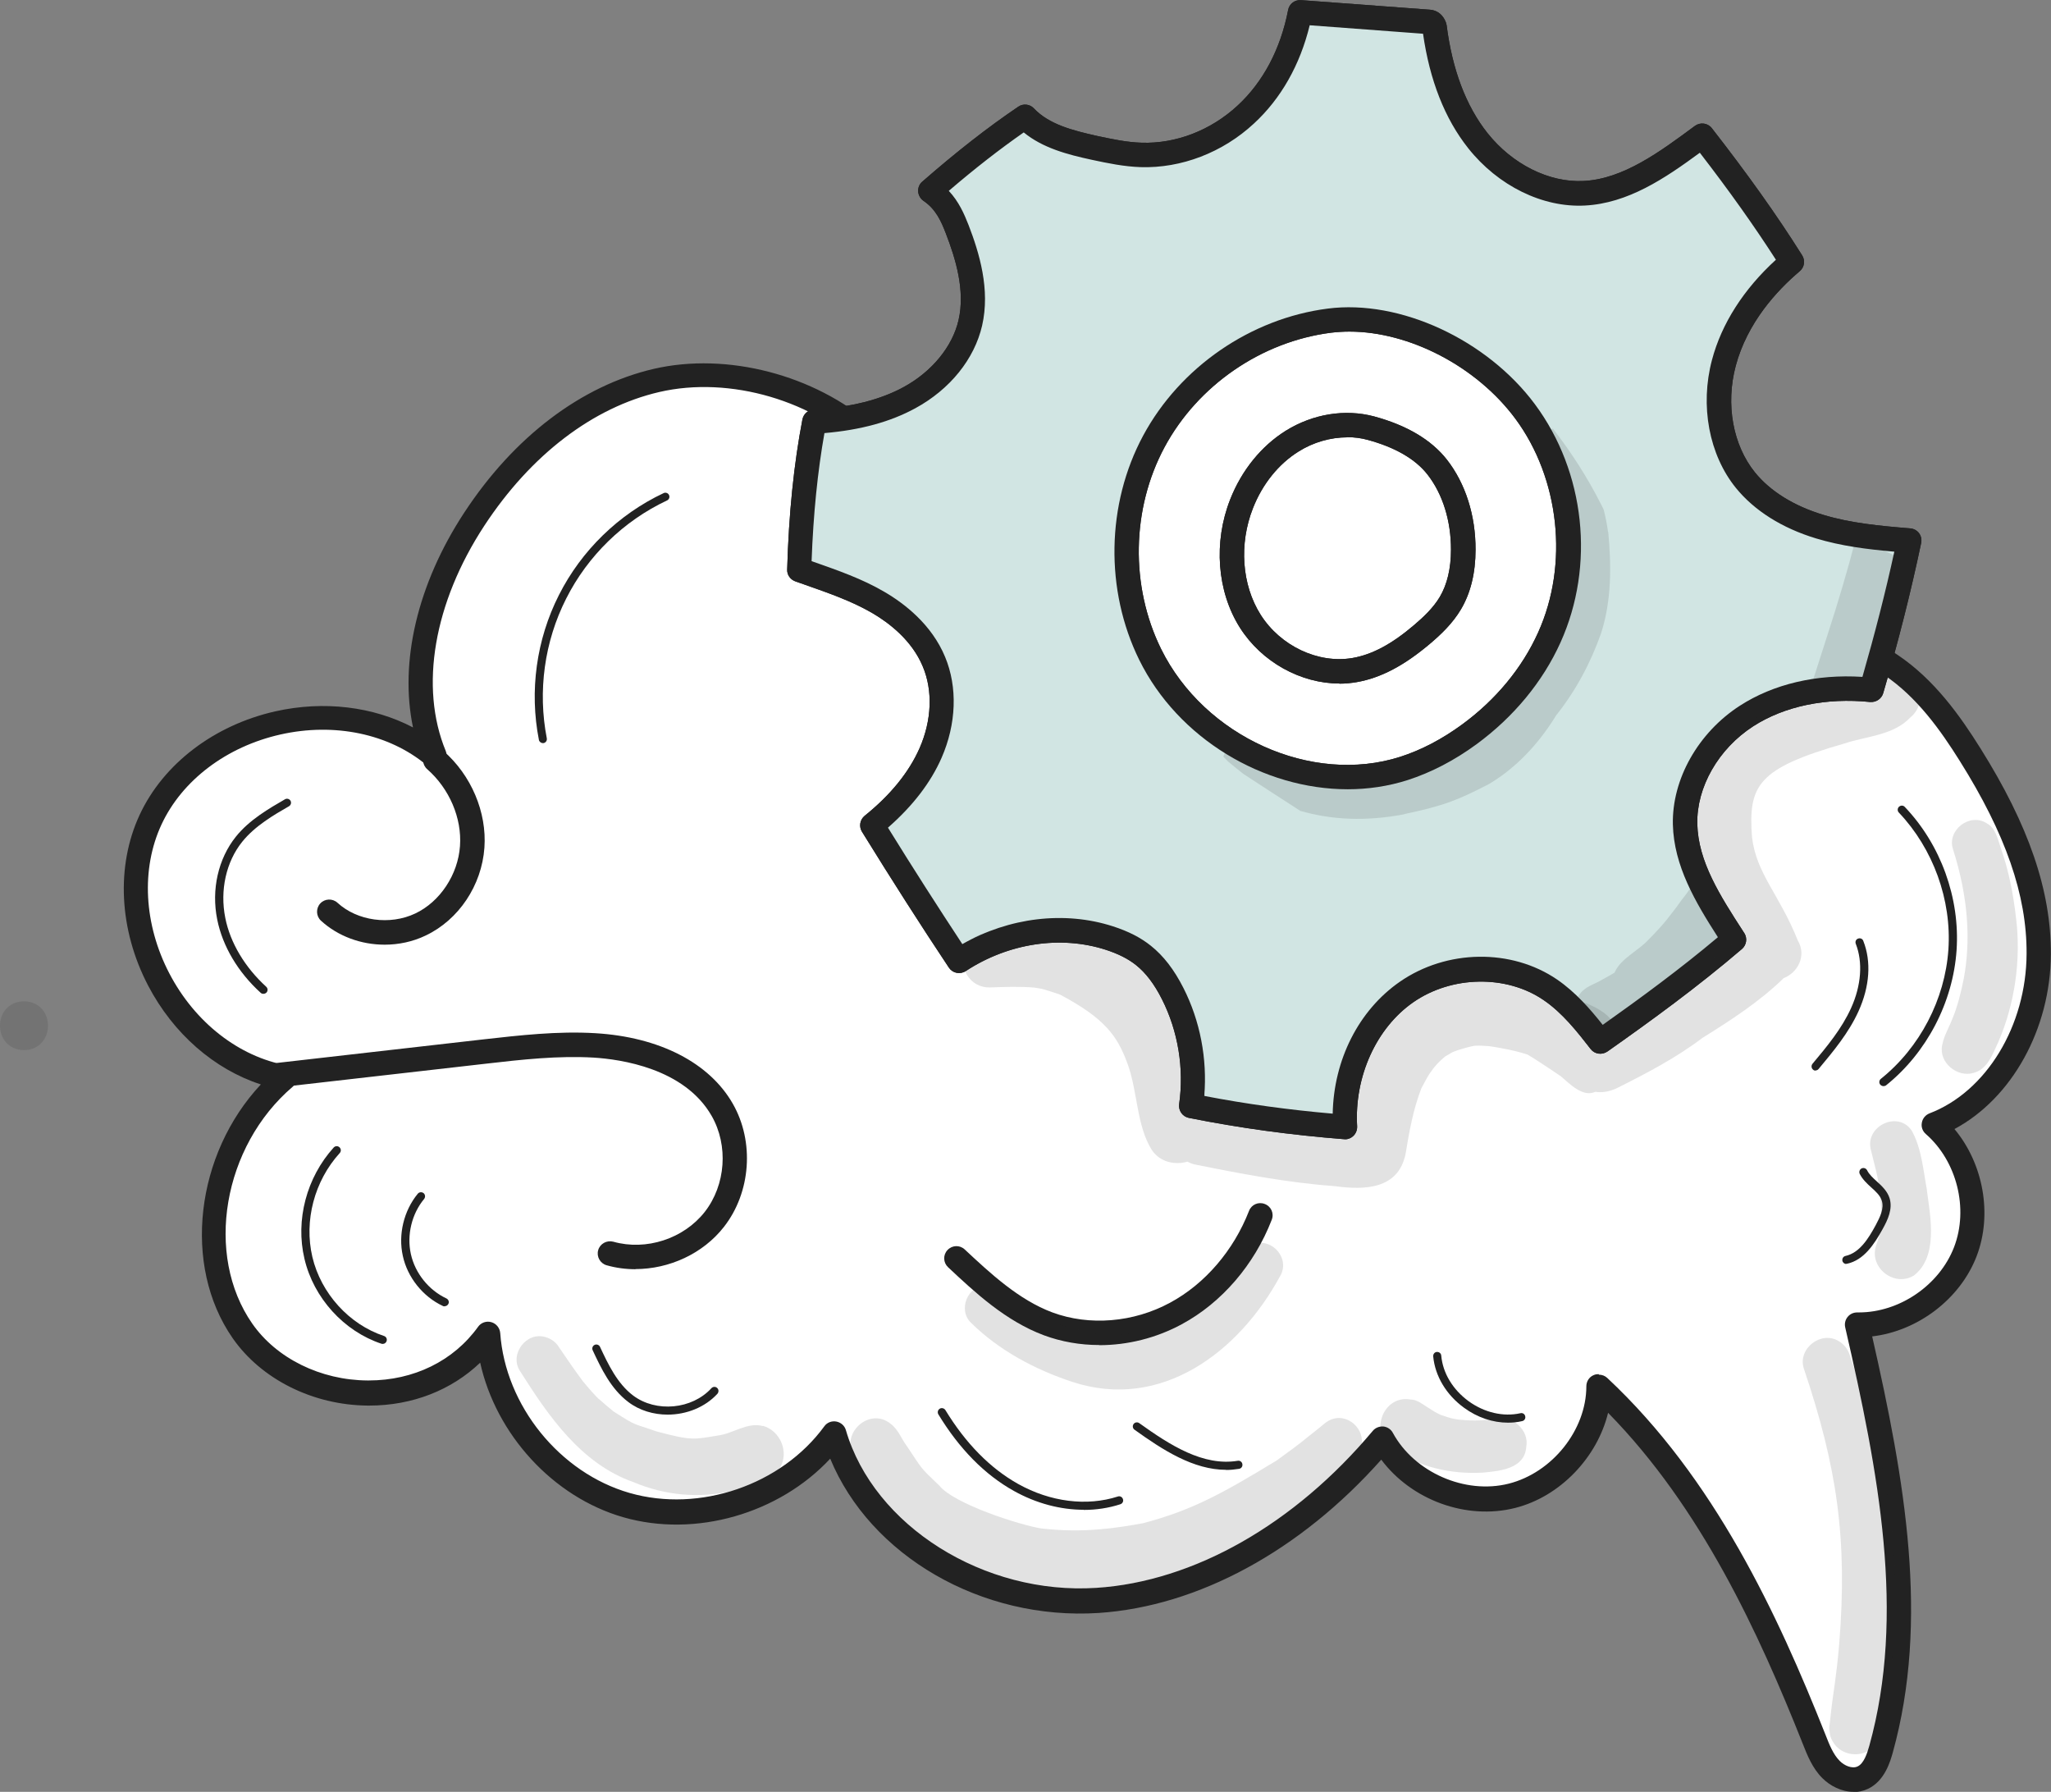 <?xml version="1.0" encoding="UTF-8"?> <svg xmlns="http://www.w3.org/2000/svg" id="Calque_2" width="145.31" height="126.93" viewBox="0 0 145.31 126.93"><rect x="0" y="0" width="145.31" height="126.93" fill="#808080" stroke="none"/><defs><style>.cls-1{fill:#fff;}.cls-2{fill:#222;}.cls-3{fill:#d1e5e3;}.cls-4{fill:none;opacity:.13;}</style></defs><g id="Layer_1"><path class="cls-1" d="m125.84,45.91c2.63-1.09,5.75-.39,8.12,1.2s4.11,3.94,5.62,6.36c2.68,4.27,4.88,9.06,4.86,14.1-.02,5.04-2.73,10.32-7.44,12.12,2.48,2.15,3.42,5.91,2.24,8.98-1.18,3.07-4.38,5.23-7.67,5.18,2.29,9.94,4.41,20.31,1.7,30.05-.22.8-.55,1.67-1.3,2.02-.75.35-1.67.02-2.25-.57-.58-.59-.9-1.38-1.2-2.15-3.63-9.14-8.06-18.24-15.24-24.96,0,3.43-2.66,6.85-6.15,7.74-3.49.88-7.47-.86-9.18-4.02-5.1,6.09-12.25,10.91-20.18,11.43-7.93.52-16.42-4.16-18.65-11.79-3.26,4.46-9.42,6.57-14.73,5.04s-9.41-6.59-9.8-12.1c-4.26,5.94-13.62,5.21-17.41-.25-3.8-5.46-2.04-13.62,3.02-17.94-7.81-1.38-12.87-11.08-9.53-18.28s14.02-9.59,20.11-4.51c-2.25-5.46-.42-11.84,2.82-16.77,3.04-4.64,7.52-8.58,12.92-9.83,5.4-1.25,11.71.7,15.49,4.54.04-2.67,7.71,1.11,9.66-.73s-1.89-9.34.69-10.01c2.04-.53,4.23-.76,6.25-.17,3.94,1.15,6.42,5.11,8.18,8.67,1.36-4.16,5.04-7.28,9.14-8.81,4.1-1.53,8.6-1.64,12.96-1.27,3.45.29,7.15,1.02,9.48,3.58,3.22,3.53,2.58,8.98,1.75,13.68,2.37-1.3,5.69-.46,7.15,1.82,1.46,2.28.84,5.65-1.44,7.6Z"></path><path class="cls-2" d="m131.31,126.93c-.85,0-1.66-.43-2.2-.97-.71-.71-1.07-1.63-1.39-2.44-3.12-7.85-7.18-16.7-13.79-23.44-.76,3.14-3.38,5.93-6.58,6.74-3.48.88-7.36-.57-9.49-3.42-5.73,6.45-12.97,10.39-20.02,10.86-8.32.54-16.19-4.07-19.02-10.93-3.62,3.89-9.54,5.62-14.66,4.15-5-1.44-9.02-5.88-10.14-10.95-2.04,1.95-4.81,3.04-7.87,3.04-.03,0-.06,0-.09,0-3.88-.03-7.55-1.86-9.58-4.78-3.59-5.17-2.61-13.05,2-17.97-3.3-1.07-6.21-3.6-7.99-7.01-2.06-3.95-2.28-8.46-.6-12.08,1.68-3.62,5.28-6.36,9.62-7.34,3.44-.77,6.92-.34,9.75,1.14-.97-4.64.31-10.15,3.62-15.2,3.53-5.39,8.31-9.01,13.44-10.2,5.2-1.2,11.39.43,15.48,4,.98-.76,2.76-.45,4.81-.08,1.63.29,3.86.69,4.46.11.59-.56.19-2.76-.1-4.37-.47-2.6-.96-5.3,1.17-5.84,2.59-.67,4.79-.72,6.71-.16,3.71,1.08,6.13,4.32,7.85,7.46,1.69-3.32,4.91-6.08,8.92-7.58,3.66-1.36,7.9-1.78,13.34-1.32,3.3.28,7.42.97,10.05,3.86,3.02,3.31,2.95,8.09,2.21,12.94,2.52-.57,5.36.47,6.78,2.69,1.26,1.97,1.2,4.57.04,6.7,2.11-.13,4.41.51,6.4,1.85,2.61,1.75,4.43,4.32,5.87,6.62,3.42,5.45,5.01,10.08,4.99,14.57-.02,5.32-2.77,10.23-6.83,12.4,2.04,2.44,2.71,6.04,1.57,9.01-1.17,3.04-4.17,5.3-7.4,5.68,2.32,10.19,4.06,20.11,1.46,29.48-.17.6-.56,2.01-1.76,2.57-.34.16-.69.23-1.03.23Zm-18.03-29.55c.22,0,.43.08.59.23,7.6,7.1,12.08,16.76,15.46,25.27.28.72.55,1.4,1.01,1.86.32.33.88.58,1.27.39.43-.2.67-.89.83-1.47,2.58-9.29.67-19.31-1.71-29.63-.06-.26,0-.53.17-.74.17-.21.41-.32.69-.32.04,0,.07,0,.11,0,2.88,0,5.7-1.93,6.74-4.62,1.05-2.73.2-6.1-2-8.02-.23-.2-.34-.5-.28-.8.05-.3.26-.55.54-.66,4.03-1.54,6.86-6.2,6.88-11.32.02-4.15-1.49-8.48-4.73-13.64-1.34-2.14-3.03-4.54-5.37-6.1-2.36-1.58-5.16-2.01-7.31-1.12-.39.16-.85.01-1.07-.35-.22-.36-.15-.83.17-1.11,1.93-1.66,2.5-4.57,1.27-6.48-1.22-1.9-4.03-2.62-6.01-1.53-.29.16-.65.14-.92-.06-.27-.19-.41-.53-.35-.85.81-4.56,1.43-9.7-1.53-12.95-2.22-2.44-5.93-3.04-8.92-3.3-5.17-.44-9.17-.05-12.59,1.22-4.22,1.57-7.44,4.66-8.62,8.27-.11.33-.41.57-.76.59-.34.03-.68-.16-.84-.48-1.6-3.26-3.92-7.14-7.64-8.23-1.62-.47-3.51-.41-5.8.17-.57.15-.14,2.56.1,3.86.42,2.33.86,4.74-.41,5.93-1.24,1.17-3.63.74-5.95.33-1.14-.2-3.03-.54-3.43-.27,0,0,0,.02,0,.04,0,.35-.22.66-.54.79-.32.13-.69.05-.94-.2-3.64-3.7-9.68-5.47-14.68-4.31-4.7,1.09-9.1,4.45-12.39,9.46-3.59,5.47-4.61,11.44-2.74,15.97.15.37.03.79-.29,1.03-.32.23-.76.22-1.07-.03-2.66-2.22-6.52-3.03-10.35-2.17-3.82.86-6.97,3.24-8.43,6.38-1.46,3.14-1.25,7.08.56,10.55,1.81,3.47,4.93,5.9,8.33,6.51.33.06.6.3.68.62.09.32-.02.67-.27.89-4.95,4.22-6.26,11.91-2.87,16.78,1.71,2.46,4.84,4.01,8.17,4.03h.08c3.19,0,6.01-1.38,7.75-3.8.21-.3.59-.43.94-.33.35.1.6.41.63.77.36,5.14,4.22,9.91,9.17,11.33,4.95,1.42,10.75-.56,13.79-4.72.19-.27.52-.4.85-.34.32.06.59.29.68.61,1.98,6.79,9.8,11.7,17.76,11.17,6.9-.45,14.03-4.51,19.57-11.12.18-.22.47-.33.75-.31.28.03.54.2.67.45,1.52,2.8,5.12,4.38,8.21,3.6,3.09-.78,5.5-3.81,5.5-6.9,0-.34.2-.66.52-.79.11-.05.23-.07.35-.07Z"></path><path class="cls-2" d="m77.88,95.28c-1.35,0-2.68-.23-3.92-.69-2.71-1.01-4.88-3.03-6.79-4.82-.35-.33-.37-.87-.04-1.22.33-.35.87-.37,1.22-.04,1.79,1.67,3.82,3.57,6.21,4.46,2.62.97,5.74.72,8.34-.69,2.47-1.33,4.5-3.7,5.59-6.5.17-.45.67-.67,1.12-.49.45.17.67.67.49,1.12-1.23,3.18-3.55,5.88-6.38,7.4-1.81.98-3.84,1.48-5.84,1.48Z"></path><path class="cls-2" d="m45.03,89.91c-.69,0-1.38-.09-2.05-.28-.46-.13-.73-.61-.6-1.07.13-.46.61-.72,1.07-.6,2.33.66,4.99-.21,6.48-2.11,1.49-1.91,1.69-4.7.49-6.8-1.94-3.39-6.48-4.01-8.34-4.13-2.53-.15-5.13.14-7.65.43l-14.55,1.66c-.47.06-.9-.29-.96-.76-.05-.47.29-.9.76-.96l14.55-1.66c2.59-.29,5.27-.6,7.95-.44,4.53.27,8.08,2.09,9.74,5,1.54,2.69,1.28,6.28-.63,8.72-1.48,1.9-3.88,2.99-6.27,2.99Z"></path><path class="cls-2" d="m27.25,66.92c-1.66,0-3.3-.59-4.51-1.7-.35-.32-.37-.87-.05-1.22.32-.35.87-.37,1.22-.05,1.4,1.29,3.72,1.61,5.51.76,1.76-.83,3.03-2.76,3.17-4.78.14-1.98-.75-4.06-2.32-5.44-.36-.31-.4-.86-.08-1.22.31-.36.86-.4,1.22-.08,1.98,1.72,3.09,4.35,2.91,6.86-.19,2.67-1.82,5.11-4.16,6.22-.91.44-1.92.65-2.91.65Z"></path><path class="cls-1" d="m92.67,22.74c-4.82,1.61-9.09,5.02-11.37,9.56-2.28,4.54-2.42,10.19,0,14.66,3.52,6.5,12.24,9.41,19.14,6.77,7.53-2.87,12.1-11.91,9.9-19.65-2.2-7.75-11.07-13.54-17.67-11.34Zm9.15,20.32c-.68,1.59-2.21,3.06-3.76,3.82-3.51,1.72-7.51.24-9.59-2.95-2.14-3.28-1.83-7.7.38-10.88,1.1-1.58,2.49-2.82,4.43-3.18,1.79-.33,3.58-.01,4.99,1.13.91.16,1.78.54,2.5,1.14,1.39,1.15,1.99,3.45,2.09,5.19.12,1.9-.3,4.01-1.05,5.75Z"></path><path class="cls-3" d="m128.93,37.3c-2.01-.61-3.93-1.66-5.25-3.28-1.84-2.27-2.28-5.48-1.53-8.3.75-2.82,2.59-5.27,4.82-7.16-1.98-3.14-4.11-6.08-6.35-8.94-2.72,2.01-5.33,3.92-8.35,4.07-2.91.15-5.73-1.45-7.54-3.73s-2.71-5.18-3.07-8.07c-.1-.28-.25-.33-.36-.34-3.05-.23-6.11-.45-9.16-.68-.55,2.85-1.85,5.4-3.85,7.24-2,1.84-4.7,2.95-7.42,2.86-1.12-.04-2.22-.26-3.31-.5-1.78-.39-3.67-.87-4.93-2.2-2.43,1.65-4.61,3.41-6.71,5.24,1.08.74,1.53,1.75,1.91,2.73.81,2.11,1.43,4.42.92,6.62-.53,2.28-2.25,4.16-4.3,5.29-2.05,1.13-4.42,1.57-6.75,1.71-.65,3.34-.96,6.91-1.07,10.49,1.99.71,3.88,1.31,5.58,2.3,1.7.99,3.22,2.4,3.97,4.22.85,2.04.65,4.43-.24,6.46s-2.41,3.72-4.14,5.11c2.08,3.38,4.08,6.51,6.14,9.61,3.18-2.08,7.18-2.73,10.66-1.61.87.28,1.71.67,2.42,1.24.89.71,1.55,1.68,2.06,2.69,1.23,2.44,1.69,5.25,1.3,7.96,3.71.74,7.3,1.21,10.91,1.5-.22-3.75,1.4-7.51,4.36-9.57s7.2-2.19,10.17-.16c1.41.96,2.5,2.33,3.55,3.68,3.25-2.29,6.46-4.64,9.47-7.22-1.68-2.61-3.39-5.24-3.46-8.18-.07-3.07,1.78-6,4.35-7.67s5.79-2.17,8.84-1.85c1.05-3.57,1.94-7.05,2.68-10.57-2.24-.18-4.34-.38-6.35-.99Zm-19.16,7.85c-1.24,2.74-3.25,5.1-5.67,6.87-1.41,1.03-2.96,1.88-4.63,2.41-6.82,2.19-14.82-1.65-17.99-8.08-2.31-4.69-2.21-10.48.27-15.09,2.47-4.6,7.25-7.89,12.43-8.55,4.64-.59,10.52,1.91,13.87,6.43s4.03,10.87,1.72,16Z"></path><g class="cls-4"><path class="cls-2" d="m113.93,37.69c-.07-.53-.18-1.06-.31-1.58-.06-.12-.11-.25-.18-.37-.96-1.9-2.12-3.71-3.43-5.39-.22.15-.38.38-.46.63-.13.91.57,1.74.79,2.6.8,2.37,1.32,3.51,1.07,5.68.03.83-1.34,5.42-1.77,5.99-.52,1.01-1.11,1.98-1.8,2.89-.21.25-.28.36-.25.37-.34.27-.64.61-.97.89-.71.6-1.42,1.21-2.14,1.81-.19.14-.5.39-.72.62.12-.17-.2.13-.49.37-.16.1-.87.59-1.23.78-2.5.88-5.09,1.37-6.47,1.45-1.83.17-3.63-.3-5.04-.63-1-.29-1.88-1.29-2.96-1.08-.47.11-.77.47-.9.88.1.11.21.22.32.33.37.3.73.61,1.11.9,1.34.87,2.68,1.75,4.02,2.61,2.22.64,4.61.77,7.45.23-.05,0-.11.01-.17.02,2.99-.63,3.92-1.03,6.11-2.16,1.91-1.14,3.44-2.79,4.62-4.66.03-.05.07-.11.1-.16,0,0,0,0,.01-.02,1.39-1.74,2.45-3.72,3.19-5.82.75-2.31.74-4.79.51-7.19Z"></path></g><g class="cls-4"><path class="cls-2" d="m121.21,62.13c-.3.02-.59.09-.85.24-.39.21-.62.56-.86.92-.22.28-.45.57-.65.87-.6.76-.76,1.09-2.08,2.43-.73.78-1.88,1.27-2.36,2.25,0,.02-.01.04-.02.06-.28.16-.56.33-.85.48-.53.33-1.22.49-1.59,1.01-1.15,1.37.63,3.38,2.15,2.45,1.58-.84,3.06-1.83,4.39-3.03.06-.07.13-.13.2-.2,1.04-.83,2.05-1.7,2.97-2.66.34-.36.74-.78,1.07-1.24-.35-.7-.65-1.41-.93-2.14-.21-.47-.41-.94-.59-1.42Z"></path></g><g class="cls-4"><path class="cls-2" d="m131.49,38.12c-.6,2.31-1.28,4.6-2.02,6.87-.34,1.05-.68,2.11-1.02,3.18.4.5,1.09.78,1.73.58.03,0,.06-.03.09-.04.55.78,1.99.68,2.26-.4.14-.5.34-.99.52-1.5.11-.05.22-.12.31-.2.65-.48.84-1.38,1.08-2.11.36-1.48.56-3,.62-4.53,0-.09,0-.18.02-.27-1.21-.5-2.41-1.03-3.6-1.58Z"></path></g><path class="cls-2" d="m95.31,80.7s-.05,0-.07,0c-3.81-.3-7.41-.79-11.01-1.51-.45-.09-.75-.52-.69-.97.36-2.52-.07-5.17-1.22-7.44-.54-1.07-1.14-1.86-1.83-2.41-.56-.45-1.26-.8-2.15-1.09-3.2-1.03-6.9-.47-9.92,1.51-.4.26-.93.15-1.19-.24-2.03-3.05-4.04-6.2-6.16-9.63-.23-.37-.15-.85.19-1.13,1.84-1.48,3.14-3.09,3.89-4.79.86-1.96.95-4.07.23-5.78-.77-1.86-2.39-3.1-3.61-3.81-1.42-.82-3.01-1.38-4.69-1.97l-.74-.26c-.35-.13-.59-.46-.57-.84.11-3.94.48-7.51,1.08-10.63.08-.39.4-.67.8-.7,2.62-.16,4.71-.68,6.39-1.6,1.99-1.09,3.44-2.86,3.87-4.73.49-2.11-.22-4.38-.89-6.12-.34-.89-.72-1.74-1.59-2.33-.22-.15-.36-.4-.38-.66-.02-.27.09-.53.29-.7,2.43-2.12,4.59-3.81,6.8-5.31.35-.24.82-.19,1.11.12,1.07,1.13,2.73,1.56,4.48,1.95,1.12.24,2.13.45,3.15.48,2.44.08,4.91-.88,6.8-2.63,1.81-1.67,3.05-4.01,3.58-6.77.08-.43.46-.73.91-.7l9.16.68c.5.04.91.36,1.11.9.02.06.04.13.05.19.4,3.15,1.37,5.72,2.89,7.64,1.76,2.22,4.38,3.53,6.82,3.4,2.8-.14,5.38-2.05,7.88-3.9.38-.28.91-.21,1.2.16,2.51,3.22,4.61,6.16,6.4,9.01.23.37.16.84-.17,1.12-1.62,1.37-3.72,3.64-4.54,6.72-.72,2.72-.2,5.6,1.37,7.54,1.08,1.33,2.75,2.37,4.83,3,1.92.58,3.93.78,6.17.96.25.02.48.15.62.34.15.2.2.45.15.7-.73,3.47-1.61,6.95-2.69,10.64-.12.4-.51.65-.92.62-3.13-.32-6.07.29-8.29,1.72-2.46,1.59-4.02,4.31-3.96,6.92.06,2.67,1.62,5.09,3.27,7.64l.06.09c.23.36.16.84-.16,1.12-3.13,2.68-6.43,5.08-9.54,7.27-.38.26-.9.19-1.18-.17-.94-1.21-2.01-2.58-3.36-3.49-2.62-1.78-6.48-1.72-9.2.16-2.63,1.82-4.2,5.28-3.99,8.8.01.25-.08.49-.26.67-.16.16-.38.25-.61.25Zm-9.96-3.06c2.97.57,5.96.98,9.07,1.25.07-3.81,1.84-7.32,4.75-9.34,3.33-2.31,7.92-2.37,11.15-.16,1.3.89,2.36,2.11,3.23,3.21,2.68-1.9,5.49-3.96,8.16-6.21-1.59-2.48-3.12-5.05-3.19-7.99-.07-3.2,1.79-6.5,4.75-8.41,2.37-1.53,5.42-2.25,8.68-2.04.88-3.06,1.63-5.98,2.26-8.87-1.96-.17-3.76-.4-5.55-.94-2.41-.73-4.37-1.97-5.67-3.57-1.91-2.35-2.56-5.83-1.7-9.07.68-2.57,2.24-5.01,4.53-7.1-1.55-2.41-3.32-4.9-5.39-7.58-2.49,1.83-5.09,3.58-8.14,3.74-3,.16-6.16-1.4-8.27-4.06-1.66-2.09-2.73-4.82-3.2-8.11l-8.03-.6c-.68,2.8-2.03,5.19-3.95,6.96-2.22,2.06-5.15,3.18-8.03,3.09-1.17-.04-2.3-.27-3.46-.52-1.71-.37-3.47-.83-4.82-1.94-1.72,1.2-3.44,2.54-5.31,4.14.71.76,1.09,1.63,1.4,2.42.76,1.97,1.55,4.56.96,7.13-.55,2.37-2.27,4.51-4.73,5.85-1.76.96-3.87,1.54-6.44,1.76-.48,2.7-.79,5.74-.91,9.07l.14.05c1.76.62,3.43,1.2,4.99,2.11,1.45.84,3.38,2.33,4.33,4.63.89,2.14.8,4.74-.25,7.14-.77,1.76-2.05,3.42-3.8,4.95,1.8,2.91,3.54,5.62,5.27,8.25,3.31-1.89,7.24-2.37,10.67-1.26,1.09.35,1.97.8,2.69,1.38.89.71,1.64,1.68,2.3,2.98,1.19,2.34,1.7,5.03,1.48,7.65ZM101.23,2.41h0,0Z"></path><path class="cls-2" d="m94.9,48.42c-2.73,0-5.5-1.51-7.05-3.95-1.63-2.57-1.89-6.06-.69-9.1.81-2.06,2.21-3.78,3.94-4.86,1.92-1.19,4.2-1.56,6.26-1.01h0c2.32.63,4.05,1.66,5.15,3.06,1.32,1.69,2.04,3.96,2.03,6.38,0,1.65-.35,3.07-1.03,4.22-.6,1.01-1.42,1.78-2.16,2.41-1.85,1.57-3.51,2.45-5.22,2.75-.41.07-.82.11-1.23.11Zm.55-17.44c-1.17,0-2.39.34-3.44,1-1.42.88-2.57,2.31-3.24,4.02-1,2.54-.79,5.43.54,7.54,1.41,2.23,4.09,3.49,6.52,3.07,1.39-.24,2.79-.99,4.39-2.36.62-.53,1.32-1.18,1.79-1.97.52-.88.79-2.01.79-3.35,0-2.04-.58-3.92-1.66-5.31-.86-1.1-2.29-1.93-4.24-2.46-.47-.13-.96-.19-1.45-.19Z"></path><path class="cls-2" d="m95.48,55.91c-5.95,0-12.01-3.57-14.77-9.17-2.43-4.94-2.33-11.03.28-15.88,2.61-4.85,7.62-8.3,13.08-9,5.11-.66,11.28,2.2,14.68,6.78,3.56,4.8,4.27,11.42,1.81,16.87-1.26,2.79-3.32,5.28-5.95,7.21-1.57,1.15-3.21,2-4.88,2.54-1.38.44-2.81.65-4.25.65Zm.12-32.42c-.44,0-.88.03-1.31.08h0c-4.92.63-9.43,3.73-11.78,8.1-2.35,4.37-2.44,9.85-.25,14.3,3.07,6.22,10.67,9.65,16.95,7.64,1.49-.48,2.96-1.25,4.38-2.29,2.39-1.75,4.26-4.01,5.39-6.53,2.17-4.81,1.52-10.89-1.62-15.13-2.76-3.72-7.52-6.17-11.76-6.17Zm-1.42-.78h0,0Z"></path><path class="cls-3" d="m128.93,37.3c-2.01-.61-3.93-1.66-5.25-3.28-1.84-2.27-2.28-5.48-1.53-8.3.75-2.82,2.59-5.27,4.82-7.16-1.98-3.14-4.11-6.08-6.35-8.94-2.72,2.01-5.33,3.92-8.35,4.07-2.91.15-5.73-1.45-7.54-3.73s-2.71-5.18-3.07-8.07c-.1-.28-.25-.33-.36-.34-3.05-.23-6.11-.45-9.16-.68-.55,2.85-1.85,5.4-3.85,7.24-2,1.84-4.7,2.95-7.42,2.86-1.12-.04-2.22-.26-3.31-.5-1.78-.39-3.67-.87-4.93-2.2-2.43,1.65-4.61,3.41-6.71,5.24,1.08.74,1.53,1.75,1.91,2.73.81,2.11,1.43,4.42.92,6.62-.53,2.28-2.25,4.16-4.3,5.29-2.05,1.13-4.42,1.57-6.75,1.71-.65,3.34-.96,6.91-1.07,10.49,1.99.71,3.88,1.31,5.58,2.3,1.7.99,3.22,2.4,3.97,4.22.85,2.04.65,4.43-.24,6.46s-2.41,3.72-4.14,5.11c2.08,3.38,4.08,6.51,6.14,9.61,3.18-2.08,7.18-2.73,10.66-1.61.87.28,1.71.67,2.42,1.24.89.71,1.55,1.68,2.06,2.69,1.23,2.44,1.69,5.25,1.3,7.96,3.71.74,7.3,1.21,10.91,1.5-.22-3.75,1.4-7.51,4.36-9.57s7.2-2.19,10.17-.16c1.41.96,2.5,2.33,3.55,3.68,3.25-2.29,6.46-4.64,9.47-7.22-1.68-2.61-3.39-5.24-3.46-8.18-.07-3.07,1.78-6,4.35-7.67s5.79-2.17,8.84-1.85c1.05-3.57,1.94-7.05,2.68-10.57-2.24-.18-4.34-.38-6.35-.99Zm-19.16,7.85c-1.24,2.74-3.25,5.1-5.67,6.87-1.41,1.03-2.96,1.88-4.63,2.41-6.82,2.19-14.82-1.65-17.99-8.08-2.31-4.69-2.21-10.48.27-15.09,2.47-4.6,7.25-7.89,12.43-8.55,4.64-.59,10.52,1.91,13.87,6.43s4.03,10.87,1.72,16Z"></path><g class="cls-4"><path class="cls-2" d="m113.93,37.69c-.07-.53-.18-1.06-.31-1.58-.06-.12-.11-.25-.18-.37-.96-1.9-2.12-3.71-3.43-5.39-.22.15-.38.38-.46.63-.13.91.57,1.74.79,2.6.8,2.37,1.32,3.51,1.07,5.68.03.83-1.34,5.42-1.77,5.99-.52,1.01-1.11,1.98-1.8,2.89-.21.25-.28.36-.25.37-.34.27-.64.61-.97.89-.71.6-1.42,1.21-2.14,1.81-.19.14-.5.39-.72.62.12-.17-.2.13-.49.37-.16.1-.87.59-1.23.78-2.5.88-5.09,1.37-6.47,1.45-1.83.17-3.63-.3-5.04-.63-1-.29-1.88-1.29-2.96-1.08-.47.11-.77.47-.9.88.1.11.21.22.32.33.37.3.73.61,1.11.9,1.34.87,2.68,1.75,4.02,2.61,2.22.64,4.61.77,7.45.23-.05,0-.11.01-.17.02,2.99-.63,3.92-1.03,6.11-2.16,1.91-1.14,3.44-2.79,4.62-4.66.03-.05.07-.11.1-.16,0,0,0,0,.01-.02,1.39-1.74,2.45-3.72,3.19-5.82.75-2.31.74-4.79.51-7.19Z"></path></g><g class="cls-4"><path class="cls-2" d="m121.21,62.13c-.3.02-.59.09-.85.24-.39.21-.62.56-.86.92-.22.28-.45.57-.65.87-.6.76-.76,1.09-2.08,2.43-.73.78-1.88,1.27-2.36,2.25,0,.02-.01.04-.02.06-.28.16-.56.33-.85.48-.53.33-1.22.49-1.59,1.01-1.15,1.37.63,3.38,2.15,2.45,1.58-.84,3.06-1.83,4.39-3.03.06-.07.13-.13.2-.2,1.04-.83,2.05-1.7,2.97-2.66.34-.36.74-.78,1.07-1.24-.35-.7-.65-1.41-.93-2.14-.21-.47-.41-.94-.59-1.42Z"></path></g><g class="cls-4"><path class="cls-2" d="m131.49,38.12c-.6,2.31-1.28,4.6-2.02,6.87-.34,1.05-.68,2.11-1.02,3.18.4.5,1.09.78,1.73.58.03,0,.06-.03.09-.04.55.78,1.99.68,2.26-.4.14-.5.34-.99.52-1.5.11-.05.22-.12.31-.2.65-.48.84-1.38,1.08-2.11.36-1.48.56-3,.62-4.53,0-.09,0-.18.02-.27-1.21-.5-2.41-1.03-3.6-1.58Z"></path></g><path class="cls-2" d="m95.31,80.7s-.05,0-.07,0c-3.81-.3-7.41-.79-11.01-1.51-.45-.09-.75-.52-.69-.97.36-2.52-.07-5.17-1.22-7.44-.54-1.07-1.14-1.86-1.83-2.41-.56-.45-1.26-.8-2.15-1.09-3.2-1.03-6.9-.47-9.92,1.51-.4.26-.93.15-1.19-.24-2.03-3.05-4.04-6.2-6.16-9.63-.23-.37-.15-.85.19-1.13,1.84-1.48,3.14-3.09,3.89-4.79.86-1.96.95-4.07.23-5.78-.77-1.86-2.39-3.1-3.61-3.81-1.42-.82-3.01-1.38-4.69-1.97l-.74-.26c-.35-.13-.59-.46-.57-.84.11-3.94.48-7.51,1.08-10.63.08-.39.4-.67.8-.7,2.62-.16,4.71-.68,6.39-1.6,1.99-1.09,3.44-2.86,3.87-4.73.49-2.11-.22-4.38-.89-6.12-.34-.89-.72-1.74-1.59-2.33-.22-.15-.36-.4-.38-.66-.02-.27.09-.53.29-.7,2.43-2.12,4.59-3.81,6.8-5.31.35-.24.82-.19,1.11.12,1.07,1.13,2.73,1.56,4.48,1.95,1.12.24,2.13.45,3.15.48,2.44.08,4.91-.88,6.8-2.63,1.81-1.67,3.05-4.01,3.58-6.77.08-.43.46-.73.91-.7l9.16.68c.5.04.91.36,1.11.9.02.06.04.13.05.19.4,3.15,1.37,5.72,2.89,7.64,1.76,2.22,4.38,3.53,6.82,3.4,2.8-.14,5.38-2.05,7.88-3.9.38-.28.91-.21,1.2.16,2.51,3.22,4.61,6.16,6.4,9.01.23.37.16.84-.17,1.12-1.62,1.37-3.72,3.64-4.54,6.72-.72,2.72-.2,5.6,1.37,7.54,1.08,1.33,2.75,2.37,4.83,3,1.92.58,3.93.78,6.17.96.25.02.48.15.62.34.15.2.2.45.15.7-.73,3.47-1.61,6.95-2.69,10.64-.12.4-.51.65-.92.62-3.13-.32-6.07.29-8.29,1.72-2.46,1.59-4.02,4.31-3.96,6.92.06,2.67,1.62,5.09,3.27,7.64l.06.09c.23.36.16.84-.16,1.12-3.13,2.68-6.43,5.08-9.54,7.27-.38.26-.9.19-1.18-.17-.94-1.21-2.01-2.58-3.36-3.49-2.62-1.78-6.48-1.72-9.2.16-2.63,1.82-4.2,5.28-3.99,8.8.01.25-.08.49-.26.67-.16.16-.38.25-.61.25Zm-9.96-3.06c2.97.57,5.96.98,9.07,1.25.07-3.81,1.84-7.32,4.75-9.34,3.33-2.31,7.92-2.37,11.15-.16,1.3.89,2.36,2.11,3.23,3.21,2.68-1.9,5.49-3.96,8.16-6.21-1.59-2.48-3.12-5.05-3.19-7.99-.07-3.2,1.79-6.5,4.75-8.41,2.37-1.53,5.42-2.25,8.68-2.04.88-3.06,1.63-5.98,2.26-8.87-1.96-.17-3.76-.4-5.55-.94-2.41-.73-4.37-1.97-5.67-3.57-1.91-2.35-2.56-5.83-1.7-9.07.68-2.57,2.24-5.01,4.53-7.1-1.55-2.41-3.32-4.9-5.39-7.58-2.49,1.83-5.09,3.58-8.14,3.74-3,.16-6.16-1.4-8.27-4.06-1.66-2.09-2.73-4.82-3.2-8.11l-8.03-.6c-.68,2.8-2.03,5.19-3.95,6.96-2.22,2.06-5.15,3.18-8.03,3.09-1.17-.04-2.3-.27-3.46-.52-1.71-.37-3.47-.83-4.82-1.94-1.72,1.2-3.44,2.54-5.31,4.14.71.76,1.09,1.63,1.4,2.42.76,1.97,1.55,4.56.96,7.13-.55,2.37-2.27,4.51-4.73,5.85-1.76.96-3.87,1.54-6.44,1.76-.48,2.7-.79,5.74-.91,9.07l.14.05c1.76.62,3.43,1.2,4.99,2.11,1.45.84,3.38,2.33,4.33,4.63.89,2.14.8,4.74-.25,7.14-.77,1.76-2.05,3.42-3.8,4.95,1.8,2.91,3.54,5.62,5.27,8.25,3.31-1.89,7.24-2.37,10.67-1.26,1.09.35,1.97.8,2.69,1.38.89.71,1.64,1.68,2.3,2.98,1.19,2.34,1.7,5.03,1.48,7.65ZM101.23,2.41h0,0Z"></path><path class="cls-2" d="m94.9,48.42c-2.73,0-5.5-1.51-7.05-3.95-1.63-2.57-1.89-6.06-.69-9.1.81-2.06,2.21-3.78,3.94-4.86,1.92-1.19,4.2-1.56,6.26-1.01h0c2.32.63,4.05,1.66,5.15,3.06,1.32,1.69,2.04,3.96,2.03,6.38,0,1.65-.35,3.07-1.03,4.22-.6,1.01-1.42,1.78-2.16,2.41-1.85,1.57-3.51,2.45-5.22,2.75-.41.07-.82.11-1.23.11Zm.55-17.44c-1.17,0-2.39.34-3.44,1-1.42.88-2.57,2.31-3.24,4.02-1,2.54-.79,5.43.54,7.54,1.41,2.23,4.09,3.49,6.52,3.07,1.39-.24,2.79-.99,4.39-2.36.62-.53,1.32-1.18,1.79-1.97.52-.88.79-2.01.79-3.35,0-2.04-.58-3.92-1.66-5.31-.86-1.1-2.29-1.93-4.24-2.46-.47-.13-.96-.19-1.45-.19Z"></path><path class="cls-2" d="m95.48,55.91c-5.95,0-12.01-3.57-14.77-9.17-2.43-4.94-2.33-11.03.28-15.88,2.61-4.85,7.62-8.3,13.08-9,5.11-.66,11.28,2.2,14.68,6.78,3.56,4.8,4.27,11.42,1.81,16.87-1.26,2.79-3.32,5.28-5.95,7.21-1.57,1.15-3.21,2-4.88,2.54-1.38.44-2.81.65-4.25.65Zm.12-32.42c-.44,0-.88.03-1.31.08h0c-4.92.63-9.43,3.73-11.78,8.1-2.35,4.37-2.44,9.85-.25,14.3,3.07,6.22,10.67,9.65,16.95,7.64,1.49-.48,2.96-1.25,4.38-2.29,2.39-1.75,4.26-4.01,5.39-6.53,2.17-4.81,1.52-10.89-1.62-15.13-2.76-3.72-7.52-6.17-11.76-6.17Zm-1.42-.78h0,0Z"></path><path class="cls-2" d="m27.12,95.2s-.06,0-.09-.01c-2.66-.88-4.81-3.24-5.46-6.02-.65-2.74.15-5.76,2.07-7.88.11-.12.29-.13.41-.02.12.11.13.29.02.41-1.8,1.98-2.54,4.8-1.94,7.36.61,2.58,2.6,4.78,5.08,5.6.15.05.23.21.18.36-.04.12-.15.2-.27.2Z"></path><path class="cls-2" d="m31.49,92.54s-.08,0-.12-.03c-1.41-.66-2.5-2.02-2.83-3.54-.34-1.52.07-3.21,1.06-4.41.1-.12.28-.14.41-.04.12.1.14.28.04.41-.88,1.06-1.24,2.56-.94,3.91.3,1.35,1.26,2.55,2.52,3.14.14.07.21.24.14.38-.05.1-.15.17-.26.17Z"></path><path class="cls-2" d="m18.66,70.4c-.07,0-.14-.02-.19-.07-1.61-1.46-2.7-3.3-3.08-5.19-.43-2.12.07-4.31,1.32-5.87.96-1.2,2.36-2,3.48-2.65.14-.08.31-.03.39.1.08.14.03.31-.1.39-1.08.62-2.42,1.4-3.32,2.52-1.14,1.42-1.59,3.43-1.2,5.39.35,1.77,1.39,3.5,2.9,4.88.12.11.13.29.02.41-.06.06-.14.09-.21.09Z"></path><path class="cls-2" d="m38.46,52.64c-.13,0-.26-.1-.28-.23-.68-3.46-.18-7.11,1.42-10.26,1.59-3.15,4.23-5.72,7.42-7.22.14-.07.32,0,.38.14.07.14,0,.32-.14.38-3.08,1.45-5.62,3.92-7.15,6.96-1.54,3.04-2.02,6.55-1.37,9.89.03.16-.07.31-.23.34-.02,0-.04,0-.06,0Z"></path><path class="cls-2" d="m47.3,100.21c-.99,0-1.99-.29-2.78-.89-1.25-.94-1.93-2.39-2.53-3.67-.07-.14,0-.32.14-.38.14-.07.32,0,.38.14.57,1.22,1.22,2.6,2.35,3.45,1.63,1.22,4.17.98,5.54-.52.11-.12.29-.13.41-.02.12.11.12.29.02.41-.89.97-2.21,1.48-3.53,1.48Z"></path><path class="cls-2" d="m76.78,106.95c-1.65,0-3.36-.45-4.94-1.33-2.07-1.15-3.87-2.98-5.36-5.43-.08-.14-.04-.31.1-.4.13-.08.31-.04.4.1,1.44,2.36,3.17,4.12,5.15,5.23,2.29,1.28,4.87,1.6,7.07.89.15-.05.31.03.36.19.05.15-.03.31-.19.36-.83.27-1.7.4-2.59.4Z"></path><path class="cls-2" d="m86.87,104.12c-2.31,0-4.47-1.39-6.49-2.84-.13-.09-.16-.27-.07-.4.09-.13.27-.16.4-.07,2.19,1.57,4.54,3.07,6.98,2.67.16-.03.31.08.33.24.03.16-.08.31-.24.33-.31.05-.61.08-.92.08Z"></path><path class="cls-2" d="m106.84,100.78c-1.07,0-2.17-.36-3.12-1.06-1.25-.91-2.05-2.24-2.18-3.64-.01-.16.1-.3.26-.31.16-.01.3.1.31.26.11,1.24.82,2.41,1.94,3.23,1.12.81,2.46,1.12,3.67.85.16-.04.31.06.34.22.04.15-.06.31-.22.34-.33.08-.67.11-1.01.11Z"></path><path class="cls-2" d="m130.81,89.54c-.13,0-.25-.09-.28-.23-.03-.16.07-.31.22-.34,1-.22,1.63-1.24,2.14-2.18.31-.58.61-1.19.43-1.74-.11-.36-.42-.64-.74-.93-.31-.28-.62-.57-.82-.96-.07-.14-.01-.32.13-.39.14-.07.32-.01.39.13.15.3.41.54.69.79.36.33.74.68.9,1.18.24.76-.12,1.53-.48,2.18-.62,1.13-1.35,2.21-2.52,2.47-.02,0-.04,0-.06,0Z"></path><path class="cls-2" d="m133.44,76.94c-.08,0-.17-.04-.23-.11-.1-.12-.08-.31.05-.41,2.76-2.21,4.54-5.63,4.78-9.15.24-3.52-1.08-7.15-3.51-9.71-.11-.11-.11-.3.01-.41.12-.11.3-.11.41.01,2.55,2.67,3.92,6.46,3.67,10.15-.25,3.68-2.11,7.26-4.99,9.57-.05.04-.12.06-.18.06Z"></path><path class="cls-2" d="m128.63,75.84c-.07,0-.13-.02-.18-.07-.12-.1-.14-.28-.04-.41,1.02-1.22,2.08-2.49,2.74-3.96.72-1.59.84-3.24.33-4.54-.06-.15.01-.32.16-.37.15-.06.32.01.37.16.58,1.46.46,3.23-.34,4.99-.7,1.54-1.78,2.83-2.83,4.09-.06.07-.14.1-.22.1Z"></path><g class="cls-4"><path class="cls-2" d="m1.7,70.93c-2.27.04-2.27,3.42,0,3.46,2.27-.04,2.27-3.42,0-3.46Z"></path></g><g class="cls-4"><path class="cls-2" d="m133.73,47.6c-.44.1-.75.41-1.06.72-.02,0-.03.02-.05.03-4.13,1.25-9.6,1.6-11.71,5.95-1.11,2.39-.99,5.2-.18,7.66.56,1.65,1.59,3.06,2.47,4.54-.93.79-2.64,2.15-4.47,3.17-1.43,1.01-2.86,2.01-4.4,2.84-.47-.81-1.4-1.24-2.28-1.56-2.41-.93-4.96-1.72-7.57-1.69-4.46.29-7.44,3.31-8.66,7.46-.36,1.59-.45,2.35-.51,2.9-1.73-.21-3.46-.34-5.19-.54-2.41-.33-1.89-.23-4.05-.56-.17-.04-.34-.07-.51-.09-.23-.92-.38-1.87-.61-2.79-.65-3.28-2.58-6.19-5.38-8.02-1.48-.96-3.19-1.55-4.95-1.69-.61-.06-.22-.02.16.03-1-.19-1.98-.09-2.99,0-.79.1-1.67-.03-2.41.27-1.95.75-1.33,3.75.75,3.72,1.05-.04,2.11-.08,3.16.01.12.02.24.04.36.06.31.04,1.13.33,1.44.43,3.19,1.69,4.07,2.93,4.79,4.89.72,1.94.63,4.37,1.72,6.12.58.86,1.62,1.09,2.53.83.15.08.31.15.48.19,3.31.67,6.62,1.3,9.99,1.55,2.09.28,4.45.22,4.98-2.27.26-1.58.54-3.17,1.12-4.66.12-.22.48-.94.69-1.19.08-.12.17-.24.26-.35.03-.03.05-.06.09-.1.19-.22.4-.41.62-.6.06-.04.12-.08.21-.13.3-.13.07-.18,1.52-.57.13-.03.26-.05.38-.08.35-.02.7,0,1.05.03.28.04.71.11.94.16.58.1,1.18.25,1.76.43,1.02.61,2.49,1.64,2.34,1.52.67.57,1.57,1.53,2.47,1.12.43.07.92.01,1.47-.23,2.12-1.06,4.22-2.15,6.12-3.59,2.01-1.25,4.05-2.57,5.75-4.23.98-.38,1.65-1.57,1-2.67-1.29-3.24-2.92-4.7-3.24-7.29-.28-3.7.38-4.9,6.54-6.66,1.58-.53,3.47-.57,4.68-1.85,1.52-1.27.3-3.73-1.63-3.23Z"></path></g><g class="cls-4"><path class="cls-2" d="m54.05,101.02c-1.11-.3-2.11.54-3.19.67-1.71.28-1.85.38-4.38-.3-1.64-.59-1.27-.29-2.99-1.39-.03-.02-.06-.05-.09-.07-.22-.18-.71-.59-.88-.75-.24-.16-.93-.98-1.22-1.33-.58-.78-1.13-1.58-1.68-2.39-.21-.36-.56-.63-.97-.74-1.34-.42-2.57,1.19-1.83,2.37,2.02,3.2,4.34,6.6,8.08,7.91,2.22.94,4.66,1.16,7,.61.77-.16,1.51-.41,2.23-.72.47-.15.87-.47,1.12-.9.68-1.11.04-2.65-1.21-2.99Z"></path></g><g class="cls-4"><path class="cls-2" d="m94.45,100.51c-.19.05-.35.14-.5.25.08-.07-.4.31-.61.49-1.26.98-.76.67-2.88,2.2-3.75,2.28-5.94,3.52-9.47,4.45-1.76.32-4.18.73-7.24.37-1.48-.24-6.12-1.71-7.2-3.03-1.44-1.37-1.18-1.14-2.3-2.8-.39-.52-.62-1.2-1.15-1.58-1.47-1.21-3.58.65-2.6,2.28,1.4,2.39,2.97,4.77,5.29,6.36,1.98,1.33,4.28,2.19,6.59,2.73,3.49.68,7.14.25,10.54-.7,3.89-1.4,7.58-3.44,10.78-6.07.89-.87,2.01-1.71,2.64-2.78.58-1.17-.66-2.54-1.89-2.17Z"></path></g><g class="cls-4"><path class="cls-2" d="m105.91,100.5c-.08,0-.16.02-.24.03-.78.13-1.56.11-2.35.03-.09-.01-.18-.03-.27-.05-.23-.02-.74-.2-1-.29-.3-.14-.58-.31-.85-.49-.4-.24-.78-.59-1.27-.59-2.01-.35-2.97,2.5-1.21,3.5,1.82,1.31,4.09,1.8,6.31,1.68,1.21-.11,2.98-.26,3.1-1.8.25-1.22-1.03-2.33-2.21-2.03Z"></path></g><g class="cls-4"><path class="cls-2" d="m88.55,88.26c-.73.58-2.35,2.62-3.95,3.97-.15.13-.31.25-.46.38-.74.54-1.54,1-2.37,1.38-.65.25-1.34.4-2.03.51-.08,0-.17.01-.25.02-1.12.28-4.71-.45-6.93-1.86-1.17-.76-.63-.4-1.56-1.15-.29-.29-.69-.46-1.1-.45-1.33-.05-2.07,1.73-1.1,2.65,1.99,1.96,4.53,3.31,7.17,4.18,6.29,2.07,11.79-2.1,14.7-7.45.85-1.35-.75-3-2.13-2.18Z"></path></g><g class="cls-4"><path class="cls-2" d="m136.53,84.35c-.27-1.43-.38-3.01-1.1-4.28-1.01-1.44-3.36-.25-2.87,1.43.56,2.17.61,2.53.72,4.15-.01,1.7.15,1.03-.38,2.64-.46,1.54,1.32,2.9,2.69,2.07,1.73-1.33,1.19-4.11.93-6.01Z"></path></g><g class="cls-4"><path class="cls-2" d="m133.95,107.57c-.3-2.83-1-5.59-1.85-8.3-.32-1.09-.67-2.18-1.04-3.25-.12-.42-.4-.79-.78-1.01-1.24-.78-2.92.51-2.49,1.91,2.36,7,3.12,12.09,2.51,19.6-.22,2.5-.41,3.25-.59,4.89-.03.24-.05.48-.08.72-.02.09-.03.17-.03.26,0,.01,0,.03,0,.04,0-.01,0-.03,0-.04,0,.1,0,.2.03.29.01.25.08.47.22.69.57,1.03,2.08,1.21,2.89.37.41-.38.51-.91.58-1.44.18-.93.32-1.87.46-2.81.68-3.93.63-7.96.16-11.92Z"></path></g><g class="cls-4"><path class="cls-2" d="m142.84,65.09c-.19-1.72-.52-3.42-1.1-5.06-.22-.63-.35-1.38-1-1.72-1.19-.75-2.8.49-2.38,1.83,1.1,3.44,1.27,6.5.77,9.18-.64,3.22-1.28,3.48-1.53,4.72-.26,1.22,1.07,2.32,2.23,1.96,1.01-.27,1.34-1.34,1.75-2.19,1.17-2.72,1.61-5.79,1.26-8.73Z"></path></g></g></svg> 